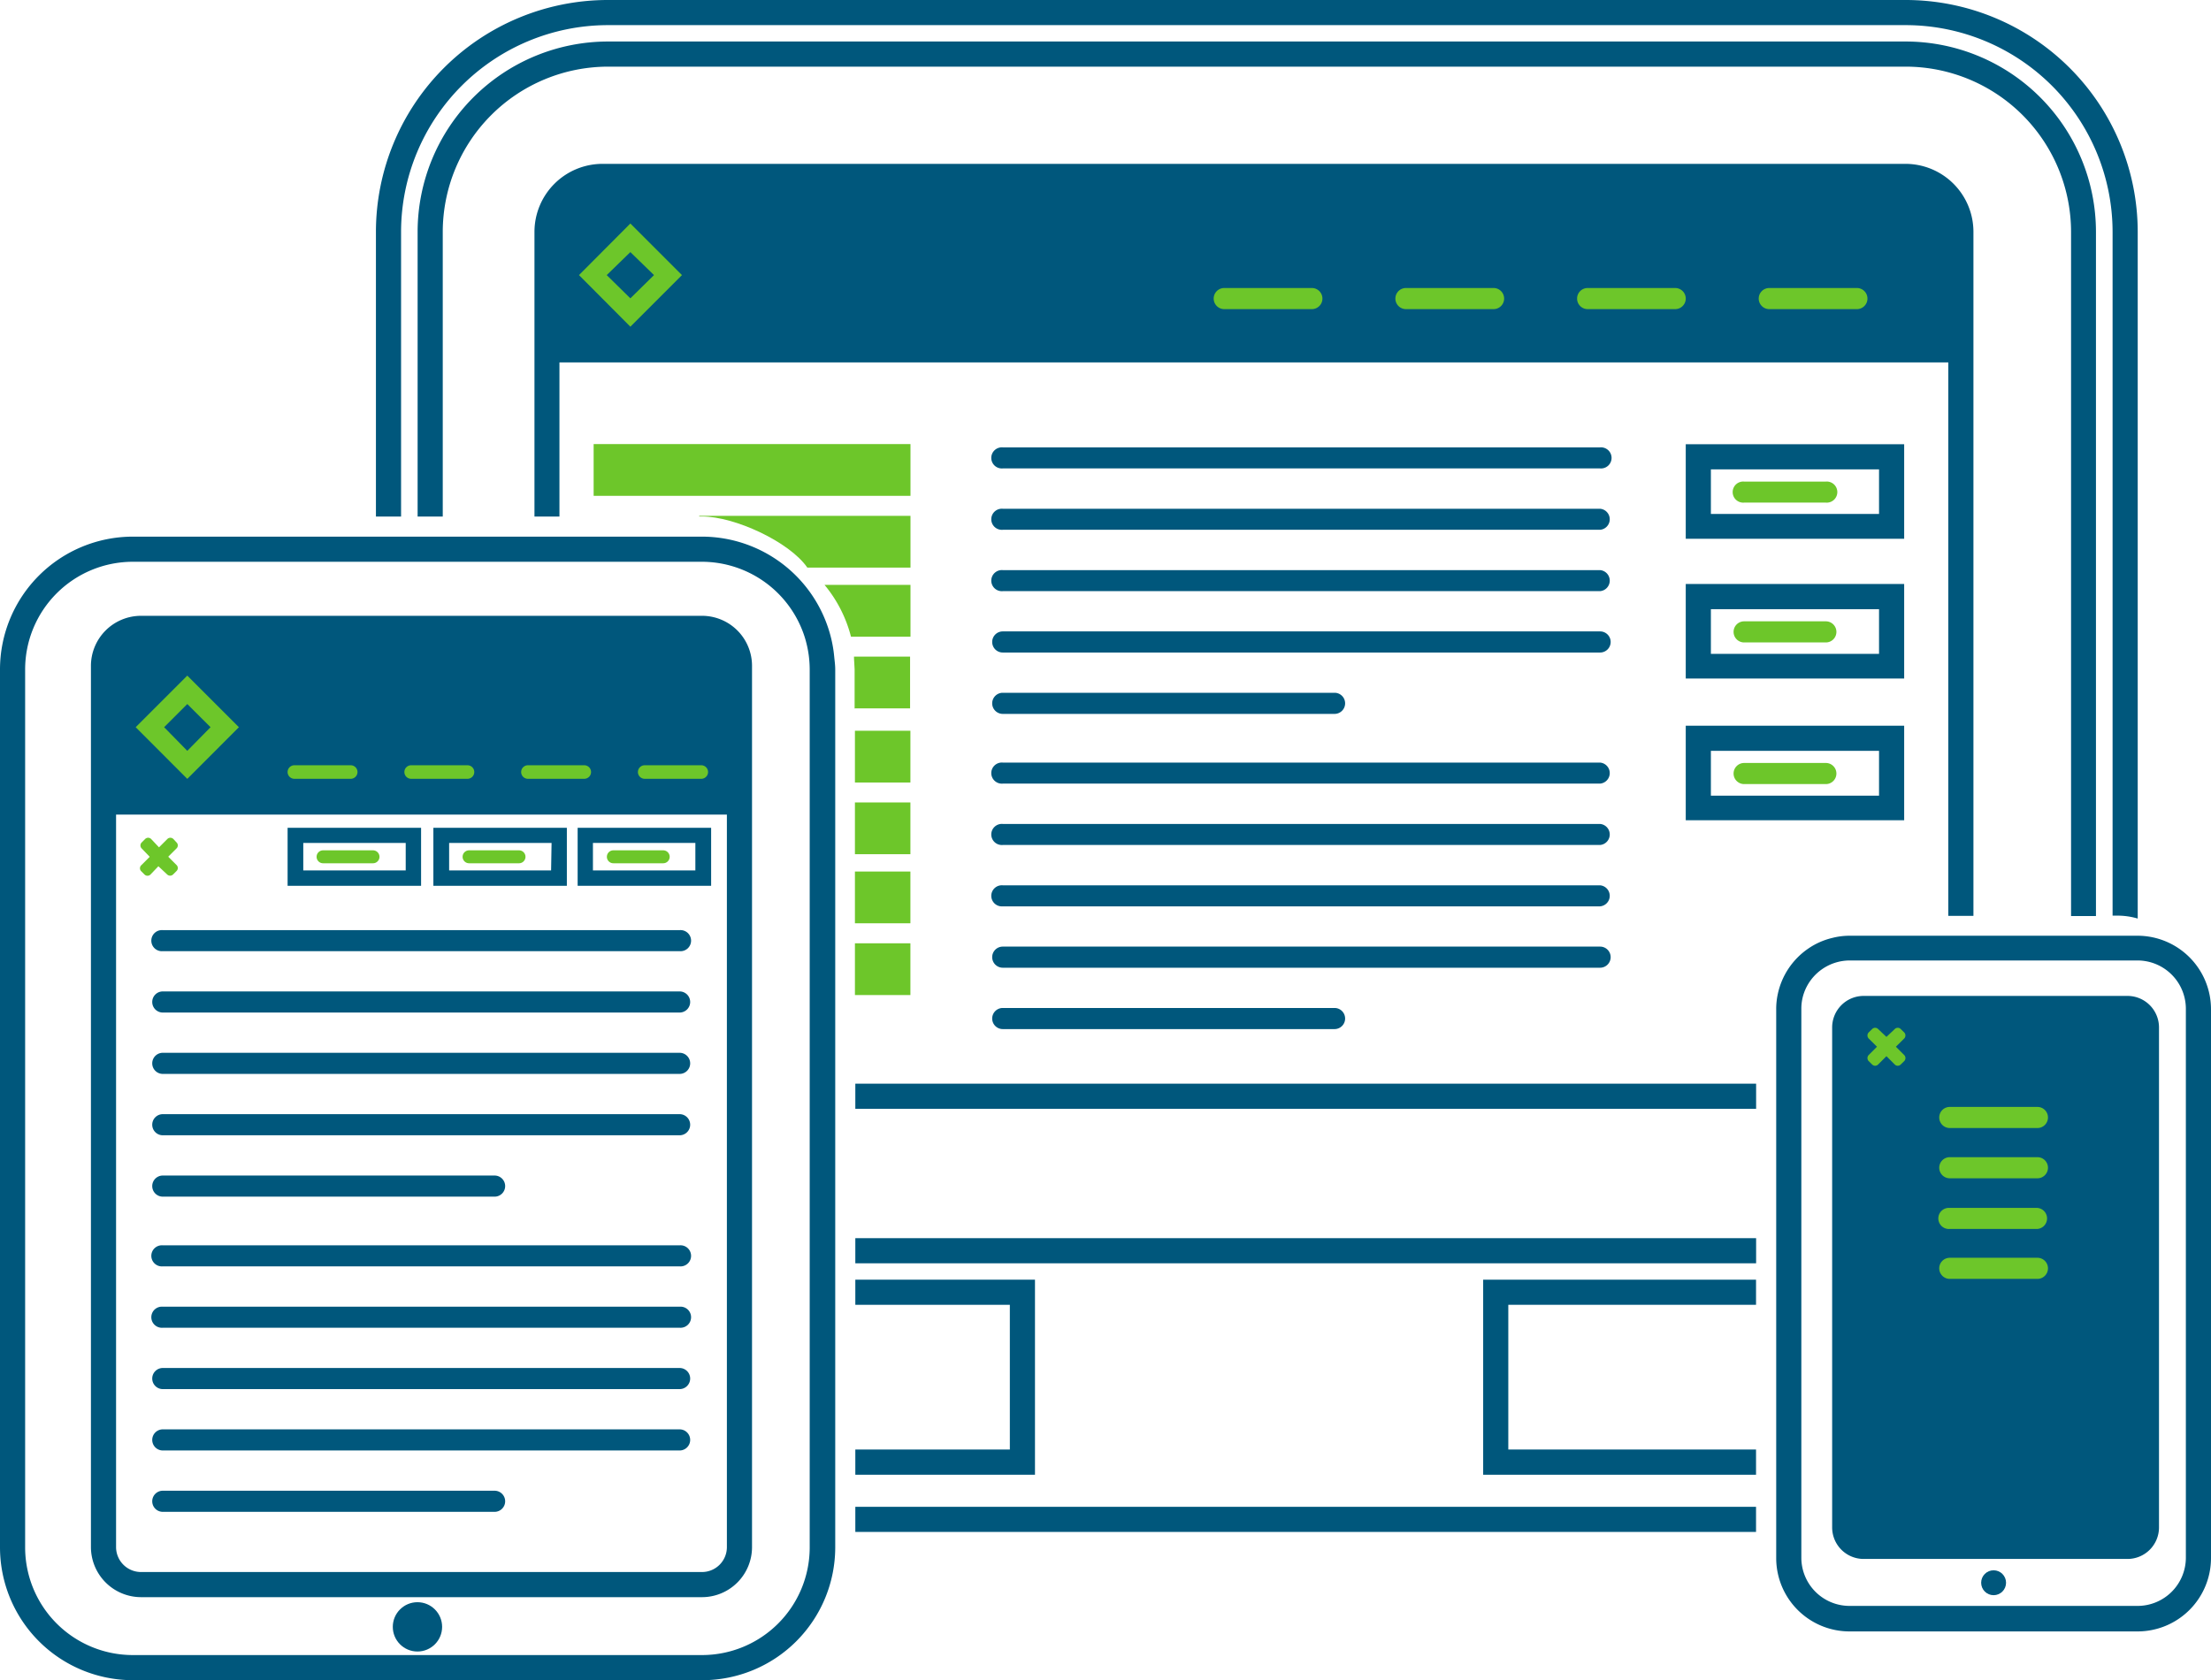 <svg xmlns="http://www.w3.org/2000/svg" viewBox="0 0 280.6 213.28"><defs><style>.cls-1{fill:#00577c;}.cls-2{fill:#6dc62a;}</style></defs><title>la-empresa_1</title><g id="Capa_2" data-name="Capa 2"><g id="Pagina_Movil" data-name="Pagina Movil"><circle class="cls-1" cx="52.98" cy="206.51" r="3.13"/><circle class="cls-1" cx="253.01" cy="200.91" r="1.58"/><polygon class="cls-1" points="108.55 184 108.55 187.2 131.35 187.2 131.35 162.44 108.55 162.44 108.55 165.63 128.16 165.63 128.16 184 108.55 184"/><path class="cls-1" d="M108.55,191.27v2.62c0,.19,0,.38,0,.57H222.86v-3.19Z"/><path class="cls-1" d="M222.83,184H191.42V165.63h31.44v-3.19H188.23V187.2h34.63V184Z"/><path class="cls-1" d="M271.3,116.6V29.4A29.46,29.46,0,0,0,241.9,0H77.11a29.45,29.45,0,0,0-29.4,29.4V65.57H50.9V29.4A26.27,26.27,0,0,1,77.11,3.19H241.9A26.27,26.27,0,0,1,268.11,29.4v86.83h.63A9,9,0,0,1,271.3,116.6Z"/><path class="cls-1" d="M266,29.41A24.17,24.17,0,0,0,241.9,5.27H77.11A24.18,24.18,0,0,0,53,29.4V65.57h3.19V29.41A21,21,0,0,1,77.11,8.46H241.9a21,21,0,0,1,20.94,21v86.82H266Z"/><rect class="cls-1" x="108.55" y="157.17" width="114.32" height="3.19"/><rect class="cls-1" x="108.55" y="137.56" width="114.32" height="3.19"/><path class="cls-1" d="M271.29,118.78H234.72a8.88,8.88,0,0,0-2.19.28,9.06,9.06,0,0,0-3.07,1.37,9.35,9.35,0,0,0-3.83,5.71,9,9,0,0,0-.21,2v69.65a9.31,9.31,0,0,0,9.31,9.3h36.56a9.32,9.32,0,0,0,9.31-9.3V128.09A9.33,9.33,0,0,0,271.29,118.78Zm6.12,78.95a6.13,6.13,0,0,1-6.12,6.12H234.73a6.12,6.12,0,0,1-6.12-6.11V128.09a6,6,0,0,1,.32-2,6.17,6.17,0,0,1,5.8-4.17h36.56a6.14,6.14,0,0,1,6.12,6.12v69.64Z"/><path class="cls-1" d="M241.84,20.8H76.44a8.64,8.64,0,0,0-8.61,8.61V65.57H71V46H247.26v70.26h3.19V29.4A8.63,8.63,0,0,0,241.84,20.8Z"/><path class="cls-2" d="M73.48,34.92,80,41.47l6.55-6.55L80,28.37ZM80,37.87l-3-2.95L80,32,83,34.92Z"/><path class="cls-2" d="M235.66,36.56H224.54a1.34,1.34,0,0,0,0,2.68h11.12a1.34,1.34,0,1,0,0-2.68Z"/><path class="cls-2" d="M212.6,36.56H201.49a1.34,1.34,0,0,0,0,2.68H212.6a1.34,1.34,0,1,0,0-2.68Z"/><path class="cls-2" d="M178.43,39.24h11.12a1.34,1.34,0,1,0,0-2.68H178.43a1.34,1.34,0,0,0,0,2.68Z"/><path class="cls-2" d="M155.37,39.24h11.12a1.34,1.34,0,1,0,0-2.68H155.37a1.34,1.34,0,0,0,0,2.68Z"/><rect class="cls-2" x="75.34" y="56.37" width="40.21" height="6.57"/><path class="cls-1" d="M203.06,96.8h-75.8a1.34,1.34,0,1,0,0,2.67h75.81a1.34,1.34,0,0,0,0-2.67Z"/><path class="cls-1" d="M203.06,112.38h-75.8a1.34,1.34,0,1,0,0,2.67h75.81a1.34,1.34,0,0,0,0-2.67Z"/><path class="cls-1" d="M203.06,120.16h-75.8a1.34,1.34,0,1,0,0,2.68h75.81a1.34,1.34,0,0,0,0-2.68Z"/><path class="cls-1" d="M169.37,130.63a1.34,1.34,0,1,0,0-2.68H127.26a1.34,1.34,0,1,0,0,2.68Z"/><path class="cls-1" d="M203.06,104.59h-75.8a1.34,1.34,0,1,0,0,2.67h75.81a1.34,1.34,0,0,0,0-2.67Z"/><path class="cls-1" d="M203.06,56.79h-75.8a1.34,1.34,0,1,0,0,2.67h75.81a1.34,1.34,0,1,0,0-2.67Z"/><path class="cls-1" d="M203.06,72.37h-75.8a1.34,1.34,0,1,0,0,2.67h75.81a1.34,1.34,0,0,0,0-2.67Z"/><path class="cls-1" d="M203.06,80.15h-75.8a1.34,1.34,0,1,0,0,2.68h75.81a1.34,1.34,0,0,0,0-2.68Z"/><path class="cls-1" d="M169.37,90.62a1.34,1.34,0,1,0,0-2.68H127.26a1.34,1.34,0,0,0,0,2.68Z"/><path class="cls-1" d="M203.06,64.58h-75.8a1.34,1.34,0,1,0,0,2.67h75.81a1.34,1.34,0,0,0,0-2.67Z"/><path class="cls-2" d="M115.55,65.48H88.74v.08h.37c4.1,0,11.07,3.2,13.35,6.49h13.09Z"/><path class="cls-2" d="M115.55,80.82V74.24H104.64A16.85,16.85,0,0,1,108,80.82Z"/><path class="cls-2" d="M108.5,89.92h7V83.35h-7.12c0,.53.07,1.06.08,1.61v5Z"/><rect class="cls-2" x="108.5" y="92.76" width="7.04" height="6.57"/><rect class="cls-2" x="108.5" y="101.86" width="7.04" height="6.57"/><rect class="cls-2" x="108.5" y="110.63" width="7.04" height="6.57"/><rect class="cls-2" x="108.5" y="119.74" width="7.04" height="6.57"/><path class="cls-1" d="M105.87,83.35a16.11,16.11,0,0,0-.44-2.53,16.89,16.89,0,0,0-16.32-12.7H16.84A16.87,16.87,0,0,0,0,85V196.44a16.87,16.87,0,0,0,16.84,16.84H89.11A16.87,16.87,0,0,0,106,196.44V85C106,84.41,105.92,83.88,105.87,83.35Zm-3.11,8.57V196.44a13.67,13.67,0,0,1-13.65,13.65H16.84A13.67,13.67,0,0,1,3.19,196.44V85A13.67,13.67,0,0,1,16.84,71.31H89.11a13.71,13.71,0,0,1,13,9.51,14.05,14.05,0,0,1,.55,2.53,14.2,14.2,0,0,1,.1,1.61v7Z"/><path class="cls-1" d="M241.66,56.39H213.94v12h27.72Zm-3.19,8.85H217.13V59.58h21.34Z"/><path class="cls-2" d="M221.35,63.8h10.37a1.34,1.34,0,1,0,0-2.67H221.35a1.34,1.34,0,1,0,0,2.67Z"/><path class="cls-1" d="M241.66,74.13H213.94v12h27.72ZM238.47,83H217.13V77.33h21.34Z"/><path class="cls-2" d="M221.35,81.55h10.37a1.34,1.34,0,1,0,0-2.68H221.35a1.34,1.34,0,0,0,0,2.68Z"/><path class="cls-1" d="M241.66,92.12H213.94v12h27.72ZM238.47,101H217.13V95.31h21.34Z"/><path class="cls-2" d="M221.35,99.53h10.37a1.34,1.34,0,0,0,0-2.68H221.35a1.34,1.34,0,0,0,0,2.68Z"/><path class="cls-1" d="M89.11,78.17H17.88a6.36,6.36,0,0,0-6.34,6.34V196.4a6.37,6.37,0,0,0,6.34,6.34H89.11a6.35,6.35,0,0,0,6.33-6.34V84.51A6.35,6.35,0,0,0,89.11,78.17Zm0,121.38H17.89a3.17,3.17,0,0,1-3.16-3.15v-93H92.25v93A3.16,3.16,0,0,1,89.1,199.55Z"/><path class="cls-2" d="M17.22,92.31l6.55,6.56,6.55-6.56-6.55-6.55Zm6.55,3-2.94-3,2.94-2.94,2.95,2.94Z"/><path class="cls-2" d="M89,97.14H81.82a.86.86,0,0,0,0,1.72H89a.86.86,0,0,0,0-1.72Z"/><path class="cls-2" d="M74.15,97.14H67a.86.86,0,0,0,0,1.72h7.15a.86.86,0,0,0,0-1.72Z"/><path class="cls-2" d="M52.18,98.86h7.15a.86.86,0,0,0,0-1.72H52.18a.86.86,0,0,0,0,1.72Z"/><path class="cls-2" d="M37.36,98.86h7.15a.86.86,0,0,0,0-1.72H37.36a.86.86,0,0,0,0,1.72Z"/><path class="cls-2" d="M17.9,110.57l.44.44a.54.54,0,0,0,.76,0l1-1.05L21.21,111a.54.54,0,0,0,.76,0l.44-.44a.53.53,0,0,0,0-.75l-1.06-1.06,1.06-1.06a.53.53,0,0,0,0-.75L22,106.5a.54.54,0,0,0-.76,0l-1.06,1.06-1-1.06a.54.54,0,0,0-.76,0l-.44.44a.54.54,0,0,0,0,.76L19,108.76l-1.06,1.06A.53.53,0,0,0,17.9,110.57Z"/><path class="cls-1" d="M86.25,158.08H20.66a1.34,1.34,0,1,0,0,2.67H86.25a1.34,1.34,0,1,0,0-2.67Z"/><path class="cls-1" d="M86.25,173.65H20.66a1.34,1.34,0,1,0,0,2.68H86.25a1.34,1.34,0,0,0,0-2.68Z"/><path class="cls-1" d="M86.25,181.44H20.66a1.34,1.34,0,1,0,0,2.68H86.25a1.34,1.34,0,1,0,0-2.68Z"/><path class="cls-1" d="M62.77,191.91a1.34,1.34,0,0,0,0-2.68H20.66a1.34,1.34,0,1,0,0,2.68Z"/><path class="cls-1" d="M86.25,165.87H20.66a1.34,1.34,0,1,0,0,2.67H86.25a1.34,1.34,0,1,0,0-2.67Z"/><path class="cls-1" d="M86.25,118.07H20.66a1.34,1.34,0,1,0,0,2.67H86.25a1.34,1.34,0,1,0,0-2.67Z"/><path class="cls-1" d="M86.25,133.64H20.66a1.34,1.34,0,1,0,0,2.68H86.25a1.34,1.34,0,1,0,0-2.68Z"/><path class="cls-1" d="M86.25,141.43H20.66a1.34,1.34,0,1,0,0,2.68H86.25a1.34,1.34,0,1,0,0-2.68Z"/><path class="cls-1" d="M62.77,151.9a1.34,1.34,0,0,0,0-2.68H20.66a1.34,1.34,0,1,0,0,2.68Z"/><path class="cls-1" d="M86.25,125.85H20.66a1.34,1.34,0,1,0,0,2.68H86.25a1.34,1.34,0,0,0,0-2.68Z"/><path class="cls-1" d="M53.44,105.08H36.5v7.36H53.44Zm-1.95,5.41h-13V107h13Z"/><path class="cls-2" d="M41,109.58h6.34a.82.82,0,0,0,0-1.64H41a.82.82,0,0,0,0,1.64Z"/><path class="cls-1" d="M71.94,105.08H55v7.36H71.94Zm-2,5.41H57V107H70Z"/><path class="cls-2" d="M59.53,109.58h6.34a.82.82,0,1,0,0-1.64H59.53a.82.82,0,0,0,0,1.64Z"/><path class="cls-1" d="M90.25,105.08H73.31v7.36H90.25Zm-2,5.41h-13V107h13Z"/><path class="cls-2" d="M77.84,109.58h6.33a.82.82,0,1,0,0-1.64H77.84a.82.82,0,1,0,0,1.64Z"/><path class="cls-1" d="M270,126.42H236.52a4,4,0,0,0-4,4v63.47a4,4,0,0,0,4,4H270a4,4,0,0,0,4-4V130.42A4,4,0,0,0,270,126.42Z"/><path class="cls-2" d="M237.15,134.69l.45.44a.53.53,0,0,0,.75,0l1.06-1.06,1.06,1.06a.53.53,0,0,0,.75,0l.45-.44a.55.55,0,0,0,0-.76l-1.06-1.06,1.06-1.05a.56.56,0,0,0,0-.76l-.45-.44a.53.53,0,0,0-.75,0l-1.06,1-1.06-1a.53.53,0,0,0-.75,0l-.45.44a.56.56,0,0,0,0,.76l1.06,1.05-1.06,1.06A.56.56,0,0,0,237.15,134.69Z"/><path class="cls-2" d="M258.57,140.51H247.45a1.34,1.34,0,1,0,0,2.68h11.12a1.34,1.34,0,0,0,0-2.68Z"/><path class="cls-2" d="M258.57,146.89H247.45a1.34,1.34,0,1,0,0,2.68h11.12a1.34,1.34,0,0,0,0-2.68Z"/><path class="cls-2" d="M247.45,156h11.12a1.34,1.34,0,0,0,0-2.67H247.45a1.34,1.34,0,1,0,0,2.67Z"/><path class="cls-2" d="M247.45,162.34h11.12a1.34,1.34,0,0,0,0-2.68H247.45a1.34,1.34,0,1,0,0,2.68Z"/></g></g></svg>